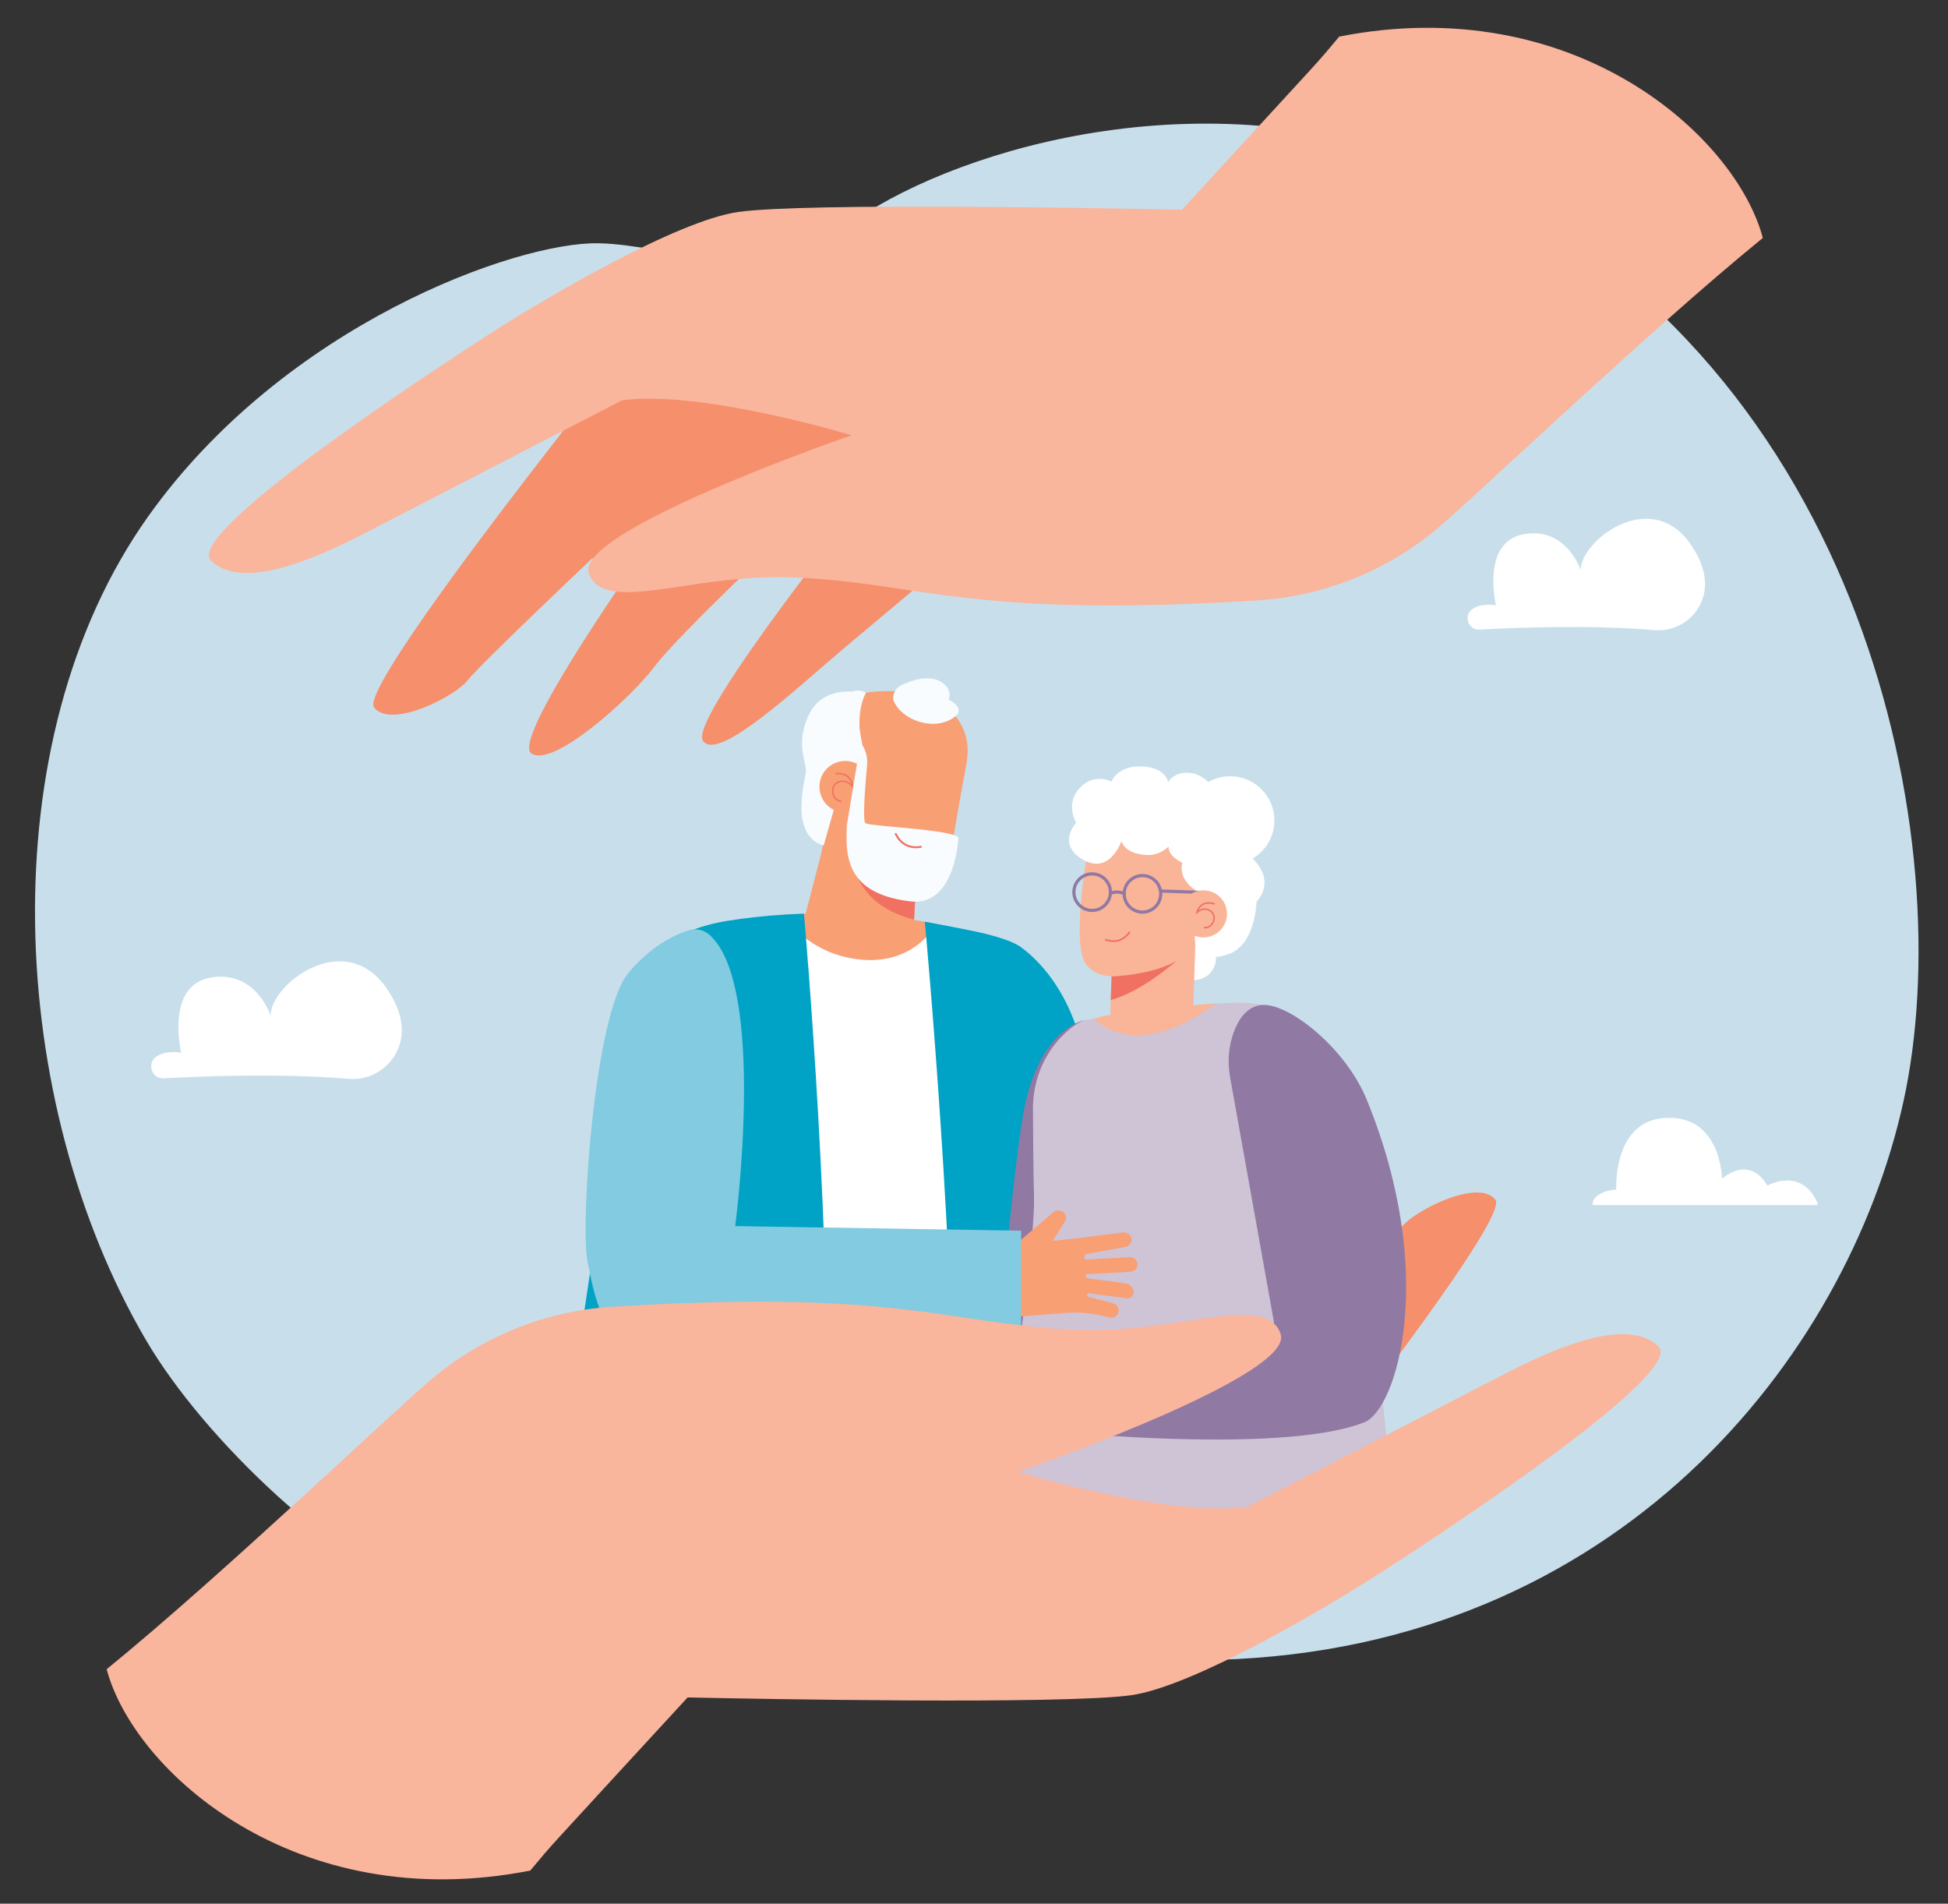 <svg xmlns="http://www.w3.org/2000/svg" viewBox="0 0 3541.83 3460.51"><rect x="0" y="0" width="3541.83" height="3460.51" fill="#333333" stroke="none"/><style>.st2{fill:#fff}.st3{fill:#00a2c5}.st4{fill:#f89f74}.st5{fill:#fab498}.st6{fill:#f07162}.st7{fill:#9079a2}.st8{fill:#f8fcff}</style><g id="people"><path d="M2216.62 3017.1c722.07-21.63 1141.03-545.64 1244.17-1014.61 103.14-468.97-67.87-1332.75-793.7-1675-415.12-195.74-877.68-75.38-1092.72 59.8-215.05 135.18-354.34 57.47-486.14 54.91-148.96-2.9-571.26 148.1-819.02 496.85-290.45 408.83-256.01 1066.55-3.83 1496.83 106.24 181.27 348.38 411.68 549.79 489.22 665.1 256.05 1401.45 92 1401.45 92z" fill="#c8dfeb"/><path d="M849.7 1237.31c-21.34 27.76-137.59 88.38-169.57 48.83-31.99-39.56 480.53-675.86 480.53-675.86s402.09-64.83 411.08-60.14c8.99 4.69 276.17 84.53 279.69 90.95 3.52 6.41-30 296.6-30 296.6s-201.09 168.5-286.69 240.52c-85.6 72.03-230.36 209.28-256.88 168-26.51-41.27 311.78-461.91 311.78-461.91l-144.55 71.02s-210.19 196.92-254.75 256.04c-44.55 59.12-185.96 185.54-224.28 158.12-38.31-27.42 216.33-384.16 216.33-384.16l-106.31 30.35c.01 0-205.04 193.88-226.38 221.64zm1699.66 992.21c21.34-27.76 137.59-88.38 169.57-48.83 31.99 39.56-480.53 675.86-480.53 675.86s-402.09 64.83-411.08 60.14c-8.99-4.69-276.17-84.53-279.69-90.95-3.52-6.41 30-296.6 30-296.6s201.09-168.5 286.69-240.52c85.6-72.03 230.36-209.28 256.88-168 26.51 41.27-311.78 461.91-311.78 461.91l144.55-71.02s210.19-196.92 254.75-256.04c44.55-59.12 185.96-185.54 224.28-158.12 38.31 27.42-216.33 384.16-216.33 384.16l106.31-30.35c-.01 0 205.04-193.88 226.38-221.64z" fill="#f68f6c"/><path class="st2" d="M2900.48 2177.13c-3.77 4.01-5.2 8.83-4.86 13.44h408.73c.34-1.95.13-4.04-.82-6.05-30.18-63.87-90.01-29.29-90.01-29.29-34.62-57.78-82.62-12.21-82.62-12.21s-1.28-119.77-106.89-110.51c-92.09 8.08-85.31 129.99-85.31 129.99-19.68 1.38-31.37 7.33-38.22 14.63zm-1057.89-444.19c-9.68-8.61-18.79-22.06-50.5-30-29.35-7.41-69.78-20.44-105.09-25.7-131.23-19.06-394.03-25.76-488.42 77.09-26.87 35.31-143.2 623.38-171.9 931.54h844.73c2.57-233.33 7.02-920.93-28.82-952.93z"/><path class="st3" d="M1969.22 1910.78c-30.85-140.46-117.42-191.88-117.42-191.88s-117.06 358.58-113.97 368.09c3.08 9.5 262.24-35.74 231.39-176.21z"/><path class="st4" d="M1702.16 1679.59s-112.34-26.22-277.85-16.93c0 0 42.65 72.56 141.43 81.76 98.78 9.2 136.42-64.83 136.42-64.83z"/><path class="st3" d="M1856.61 1722.47c-9.68-8.61-33.58-17.22-65.28-25.16-25.48-6.39-104.8-21.03-109.88-21.78 2.29 20.82 57.21 628.66 52.51 1010.33h167.24c-4.6-56.22-15.75-114.29-15.75-114.29s14.36-810.52-28.84-849.1z"/><path class="st2" d="M2210.67 1743.45c.73-21.73-16.29-39.93-38.02-40.67-21.73-.73-39.94 16.29-40.67 38.02-.73 21.73 16.29 39.94 38.02 40.67 21.73.73 39.94-16.29 40.67-38.02z"/><path class="st5" d="M2167.69 1886.49l15.21-451.42s-44.57 3.98-44.69 7.63c-.12 3.65-160.17 102-160.17 102s-31.08 169.29-3.76 207.97c0 0 13.32 20.55 46.76 22.28l-3.59 106.47 150.24 5.07z"/><path class="st6" d="M2021.04 1774.96l-1.44 42.83c57.11-15.21 119.34-71.13 119.34-71.13-45.36 26.48-117.9 28.3-117.9 28.3z"/><path class="st2" d="M1963.45 1559.1c53.15 36.67 75.63-30.25 75.63-30.25s4.14 22.93 45.21 25.43c16.55 1.01 30.12-6.22 40.43-15.2-.49 18.23 24.72 29.08 24.72 29.08-7.19 31.76 23.51 49.43 23.51 49.43s-2.61 74.95.45 99.52c3.06 24.57 27.89 27.74 58.91 17.74 50.75-16.36 52.2-95.3 52.2-95.3 39.02-45.23-12.85-83.96-12.85-83.96l1.08-32.22c-2.22-66.25-55.62-56.93-55.62-56.93 3.77-20.45-21.17-57.44-52.18-61.26-31.01-3.83-41.15 16.97-41.15 16.97s-2.46-26.78-47.43-28.85c-44.98-2.07-55.49 27.6-55.49 27.6s-31.62-17.19-58.18 11.94c-26.56 29.14-6 62.64-6 62.64s-33.29 35.99 6.76 63.62z"/><path class="st7" d="M2043.33 1627.45l2.89-4.97c-.54-.32-13.38-7.61-28.47-1.02l2.3 5.27c12.44-5.44 23.17.65 23.28.72zm139.63-2.45a2.88 2.88 0 002.97-2.78 2.874 2.874 0 00-2.78-2.97l-72.45-2.44a2.878 2.878 0 00-2.97 2.77 2.872 2.872 0 002.77 2.97l72.46 2.45z"/><path class="st5" d="M2230.86 1662.66c.8-23.61-17.7-43.4-41.31-44.19-23.61-.8-43.4 17.7-44.19 41.31-.8 23.61 17.7 43.39 41.31 44.19 23.61.79 43.39-17.7 44.19-41.31z"/><path class="st6" d="M2188.12 1644.93c8.53-4.31 18.75-.61 18.85-.57a1.37 1.37 0 00.95-2.57c-.46-.17-11.46-4.16-21.05.69-5.54 2.8-9.42 7.95-11.52 15.32l-1.35 4.72 3.6-3.34c.44-.41 10.85-9.86 22.48-2.08 6.43 4.3 6.75 11.75 5.08 16.83-1.76 5.33-6.71 11.39-14.91 11.02-.74-.04-1.4.54-1.43 1.3-.04.76.55 1.4 1.3 1.43.08 0 .17.01.26.01 8.97.3 15.19-6.24 17.39-12.91 2.6-7.89.19-15.73-6.16-19.97-9.03-6.03-17.53-2.97-22.19-.26 2-4.47 4.92-7.7 8.7-9.62z"/><path class="st7" d="M2113.28 1626.03c.67-19.89-14.96-36.61-34.85-37.28s-36.61 14.96-37.28 34.85c-.67 19.89 14.97 36.61 34.85 37.28 19.88.67 36.61-14.97 37.28-34.85zm-66.39-2.24c.56-16.72 14.62-29.86 31.34-29.3 16.72.56 29.86 14.62 29.3 31.34-.56 16.72-14.62 29.86-31.34 29.3-16.72-.56-29.86-14.62-29.3-31.34zm-25.07-.84c.67-19.89-14.96-36.61-34.85-37.28-19.89-.67-36.61 14.96-37.28 34.85-.67 19.89 14.96 36.61 34.85 37.28 19.88.66 36.61-14.97 37.28-34.85zm-66.39-2.24c.56-16.72 14.62-29.86 31.34-29.3 16.72.56 29.86 14.62 29.3 31.34-.56 16.72-14.62 29.86-31.34 29.3-16.72-.56-29.86-14.62-29.3-31.34z"/><path class="st2" d="M2317.01 1494.18c1.49-44.39-33.28-81.6-77.67-83.09-44.39-1.5-81.59 33.28-83.09 77.67s33.28 81.6 77.67 83.09 81.59-33.27 83.09-77.67z"/><path class="st4" d="M1556.29 1296.23l194.5 126.6 7.15-40.84c7.32-41.76-12.34-83.9-49.45-104.4-64.1-35.39-146.64-16.18-146.64-16.18s-34.55 36.1-38.05 40.41c-3.52 4.31 32.49-5.59 32.49-5.59z"/><path class="st4" d="M1599.01 1709.77c30.94-4.15 60.2 15.12 61.81-16.05l4.33-83.86c55.19 1.74 63.41-60.24 63.41-60.24l30.17-172.22-208.9-104.85-43.78 208.69-12.03 66.95-33.36 128.33s30.48 31.63 92.02 42.41c19.39 3.37 31.2-7.13 46.33-9.16z"/><path class="st8" d="M1513.1 1539.62l54.85-185.36-14.79-80.21 9.15-15.32s-64.58-14.54-91.09 39.54c-26.51 54.08-3.62 89.14-6.03 106.22-2.4 17.09-33.99 129.59 47.91 135.13z"/><path class="st4" d="M1582.9 1438.21c4.47-25.49-12.58-49.77-38.06-54.24-25.49-4.47-49.77 12.58-54.24 38.07-4.47 25.49 12.58 49.77 38.07 54.24 25.48 4.47 49.77-12.58 54.23-38.07z"/><path class="st6" d="M1523.78 1420.42c-7.67 3.08-11.98 10.86-10.98 19.81.85 7.57 5.99 15.9 15.58 17.58.09.02.18.03.27.05.71.11 1.38-.37 1.49-1.08.12-.71-.36-1.37-1.06-1.49-.09-.02-.18-.03-.27-.04-8.81-1.54-12.74-9.18-13.43-15.3-.66-5.89 1.4-13.91 9.36-17.11 14.38-5.78 23.49 6.82 23.87 7.36l2.7 3.82-.33-4.66c-.6-8.31-3.57-14.66-8.83-18.88-9.12-7.3-21.72-5.52-22.25-5.44-.71.11-1.2.77-1.09 1.48.11.71.77 1.21 1.48 1.1.12-.02 12.04-1.69 20.25 4.91 3.8 3.05 6.25 7.41 7.33 12.99-4.2-3.96-12.76-9.65-24.09-5.1zm141.36 189.44s-86.36 2.15-115.67-74.15c0 0-14.43 103.63 112.47 136l3.2-61.85z"/><path class="st8" d="M1567.95 1354.26l-9.5 32.1-18.6 113.1c-2.62 55.92-2.99 124.76 115.24 139.01 82.63 9.96 87.46-116.26 87.46-116.26-16.15-15.07-160.19-19.74-168.93-25.97-6.19-4.41.59-78.4 2.9-105.89a59.365 59.365 0 00-8.57-36.09z"/><path class="st4" d="M1518.16 1464.47l-24.15 85.25 30.06 7.85 15.23-86.94z"/><path class="st8" d="M1507.88 1323.4s73.84 97.98 59.6 33.55c-14.23-64.44 7.18-97.82 7.18-97.82-45.24-22.62-66.78 64.27-66.78 64.27zm202.22-84.39c-22.68-12.83-54.49-1.97-71.93 6.86-11.52 5.84-17.1 19.74-12.71 29.45 14.77 32.63 65.63 50.71 99.65 34.3 40.44-19.5-.31-37.72-.31-37.72s8.74-19.62-14.7-32.89z"/><path class="st6" d="M1674.74 1540.97c.97-.26 1.54-1.25 1.28-2.21a1.81 1.81 0 00-2.21-1.28c-1.16.3-28.08 7.03-42.73-20.76-.26-.5-.53-1.02-.78-1.55-.4-.84-1.52-1.27-2.42-.83-.9.44-1.27 1.52-.83 2.42.27.55.55 1.1.83 1.63 16.02 30.4 46.55 22.66 46.86 22.58z"/><path class="st7" d="M1972.43 1854.19s-85.64 13.82-112.94 175.67c-20.53 121.7-51.96 483.8-66.29 656.01h90.49l84.25-79.86s82.44-425.1 63.59-472.95c-18.85-47.85-59.1-278.87-59.1-278.87z"/><path d="M2536.02 2774.39c-2.49-26.86-48.84-546.14-92.06-793.34-15.83-90.36-93.52-156.58-185.16-158.3-19.97-.37-45.4.94-73.95 3.37-64.54 5.53-144.93 16.92-213.77 28.29 0 0-18.02 6.04-41.01 29.94-33.98 35.26-52.27 82.77-52 131.75.29 49.7.88 124.26 1.95 160.19 2.89 97.17-66.65 554.17-73.54 598.1h729.54z" fill="#cec4d6"/><path class="st4" d="M1833.48 2394.67l17.45-1.34 83.85-6.5c25.34-2.24 50.89-.06 75.42 6.41l6.16 1.63c7.74 2.04 15.76-2.53 17.43-10.14 1.52-6.94-3.24-13.76-10.42-15.65l-44.65-11.8c-1.4-.37-2.4-1.55-2.48-2.93-.13-2.04 1.73-3.67 3.86-3.39l67.79 8.94c7.77 1.03 13.74-4.24 13.28-11.69-.46-7.46-7.19-14.4-14.96-15.42l-69.12-9.12c-1.61-.21-2.83-1.47-2.93-3.01l-.07-1.09c-.11-1.78 1.32-3.31 3.19-3.42l77.27-4.33c7.43-.41 13.6-6.12 13.64-13.22.05-7.77-6.79-13.85-14.81-13.4l-77.75 4.35c-1.87.1-3.48-1.26-3.59-3.04l-.21-3.46c-.1-1.62 1.08-3.07 2.75-3.37l71.07-12.96c7.31-1.33 12.65-7.76 11.72-14.8-1.01-7.71-8.62-12.89-16.51-11.45 0 0-109.49 14.21-126.79 15.11l20.75-33.05c5.13-5.5 4.61-13.92-1.16-18.81-5.77-4.89-14.61-4.39-19.74 1.11l-67.23 57.05c-3.34 3.58-2.78 13.17-.4 20.77-1.45 78.58-14.47 90.79-12.81 112.02z"/><path fill="#4c92ce" d="M1748.61 2245.15l-6.83 166.82 112.22-9.81-.15-158.44z"/><path class="st5" d="M2210.7 1824.2s-163.56 10.22-221.13 27.21c0-.01 71.18 84.24 221.13-27.21z"/><path class="st3" d="M1426.34 1662.56h-.32c-.59.03-1.15.05-1.71.11-.13 0-.24.03-.37.03-33.95 2.11-67.8 5.83-101.43 11.2-52.77 8.42-106.11 29.27-133.99 63.25-18.45 22.4-91.14 388.75-134.64 706.7-11.85 86.55-26.98 170.09-37.27 242.02h484.91c14.67-400.01-38.13-1008.63-39.83-1024.86-11.8.32-23.59.83-35.35 1.55z"/><path d="M1289.64 1698.99c-10.51-9.23-25.28-11.93-38.59-7.64-23.94 7.72-67.22 27.64-108.68 77.43-61.7 74.09-87.93 459.98-74.05 524.81 13.88 64.83 27.77 205.29 217.51 189.86 189.74-15.43 570.77-64.83 570.77-64.83v-181.43l-519.87-8.42c.01-.01 58.17-437.27-47.09-529.78z" fill="#82cbe0"/><path class="st5" d="M1766.92 2562.03c-31.03 24.7-.12 30.67-.12 30.67-15.29 14.97-12.29 22.46-7.13 26.1 3.78 2.67 8.66 3.19 13.05 1.73 8.11-2.69 25.88-8.65 44.45-15.22l-.01.01s57.84-8.13 160.9-10.54l40.75-4.97s-25.22-118.52-52.65-115.45c-33.08-1.21-82.64-1.35-92.09-1.76-17.35-.75-76.42 16.12-94.73 30.52-33.22 26.12-13.27 28.54-13.27 28.54-31.97 30.38.85 30.37.85 30.37z"/><path class="st6" d="M1767.9 2594.49c.22-.14 21.97-13.44 37.2-18.85a2.095 2.095 0 001.27-2.67 2.095 2.095 0 00-2.03-1.39c-.21 0-.43.04-.64.12-15.65 5.56-37.09 18.67-37.99 19.22-.98.6-1.29 1.89-.69 2.87.61.99 1.89 1.3 2.88.7zm.12-30.68c.17-.1 16.85-10.4 36.07-14.54a2.09 2.09 0 00-.5-4.13c-.13 0-.25.02-.38.05-19.96 4.3-36.7 14.64-37.4 15.08-.98.61-1.28 1.9-.67 2.88.62.96 1.9 1.27 2.88.66zm-.78-30.41c.15-.1 14.93-10.12 31.43-14.18a2.09 2.09 0 00-.55-4.12c-.15 0-.29.02-.44.06-17.22 4.24-32.16 14.36-32.79 14.78a2.09 2.09 0 00-.55 2.9c.65.96 1.95 1.21 2.9.56z"/><path class="st7" d="M1967.94 2606s374.09 34.88 512.93-20.68c58.57-23.44 134.21-268.58 4.04-586.52-38.54-94.14-141.53-175.55-190.03-171.94-27.46 2.04-43.07 25.75-51.91 50.07-9.43 25.98-11.31 54.11-6.43 81.32l80.04 446.47-356.35 48.47 7.71 152.81z"/><path d="M193.92 3034.3c49.45 186.01 343.77 449.72 770.2 366 48.94-58.01 1.89-5.6 286.07-314.71 123.41 2.68 684.59 13.18 806.55-4.08 111.94-15.8 349.7-156.28 444.48-216.82 43.73-27.92 568.98-365.08 514.18-417.22-56.58-53.77-183.5.82-276.88 48.65-18.58 9.76-43.72 22.34-470.47 243.03-145.12 19.38-417.13-63.61-417.13-63.61 69.64-24.01 498.61-178.19 477.8-249.65-19.76-65.76-143.39-21.92-272.88-11.68-44.25 4.45-81.06 3.94-117.32 2.13-221.83-12.56-311.63-72.83-825.19-40.95-118.95 7.39-232.57 52.1-324.45 128.01-66.42 54.88-383.19 358.5-594.96 530.9zM3205.14 432.52c-49.45-186.01-343.77-449.72-770.2-366-48.94 58.01-1.89 5.6-286.07 314.71-123.41-2.68-684.59-13.18-806.55 4.08-111.94 15.8-349.7 156.28-444.48 216.82-43.73 27.92-568.98 365.08-514.18 417.22 56.58 53.77 183.5-.82 276.88-48.65 18.58-9.76 43.72-22.34 470.47-243.02 145.12-19.38 417.13 63.61 417.13 63.61-69.64 24.01-498.61 178.19-477.8 249.65 19.76 65.76 143.39 21.92 272.88 11.68 44.25-4.45 81.06-3.94 117.32-2.13 221.83 12.56 311.63 72.83 825.19 40.95 118.95-7.39 232.57-52.1 324.45-128.01 66.43-54.88 383.19-358.5 594.96-530.91z" fill="#fab59d"/><path class="st2" d="M297.92 1960.18c62.38-3.57 208.62-9.81 335.75.91 52.6 4.44 98.01-37.58 96.83-90.35-.48-21.6-8.23-46.72-28.28-75.19-77.19-109.62-211.36-4.93-210.07 50.71 0 0-27.12-83.79-109.51-69.12-82.39 14.67-53.25 136.53-53.25 136.53s-26.59-5.62-45.01 6.96c-18.13 12.38-8.36 40.81 13.54 39.55zm2392.25-815.67c59.1-3.39 197.66-9.29 318.11.87 49.83 4.2 92.86-35.61 91.74-85.6-.46-20.46-7.8-44.27-26.79-71.24-73.13-103.86-200.26-4.67-199.04 48.05 0 0-25.7-79.39-103.76-65.49-78.06 13.9-50.45 129.36-50.45 129.36s-25.19-5.32-42.65 6.6c-17.17 11.71-7.92 38.64 12.84 37.45z"/><path class="st6" d="M2011.58 1710.36c28.79 9.06 43.05-14.64 43.19-14.88.44-.76.19-1.73-.57-2.17-.76-.44-1.73-.19-2.17.57-.53.91-13.17 21.74-39.48 13.46-.48-.15-.96-.31-1.45-.48-.76-.28-1.73.15-2.02.98-.29.83.15 1.73.98 2.02.5.18 1.01.35 1.52.5z"/></g></svg>